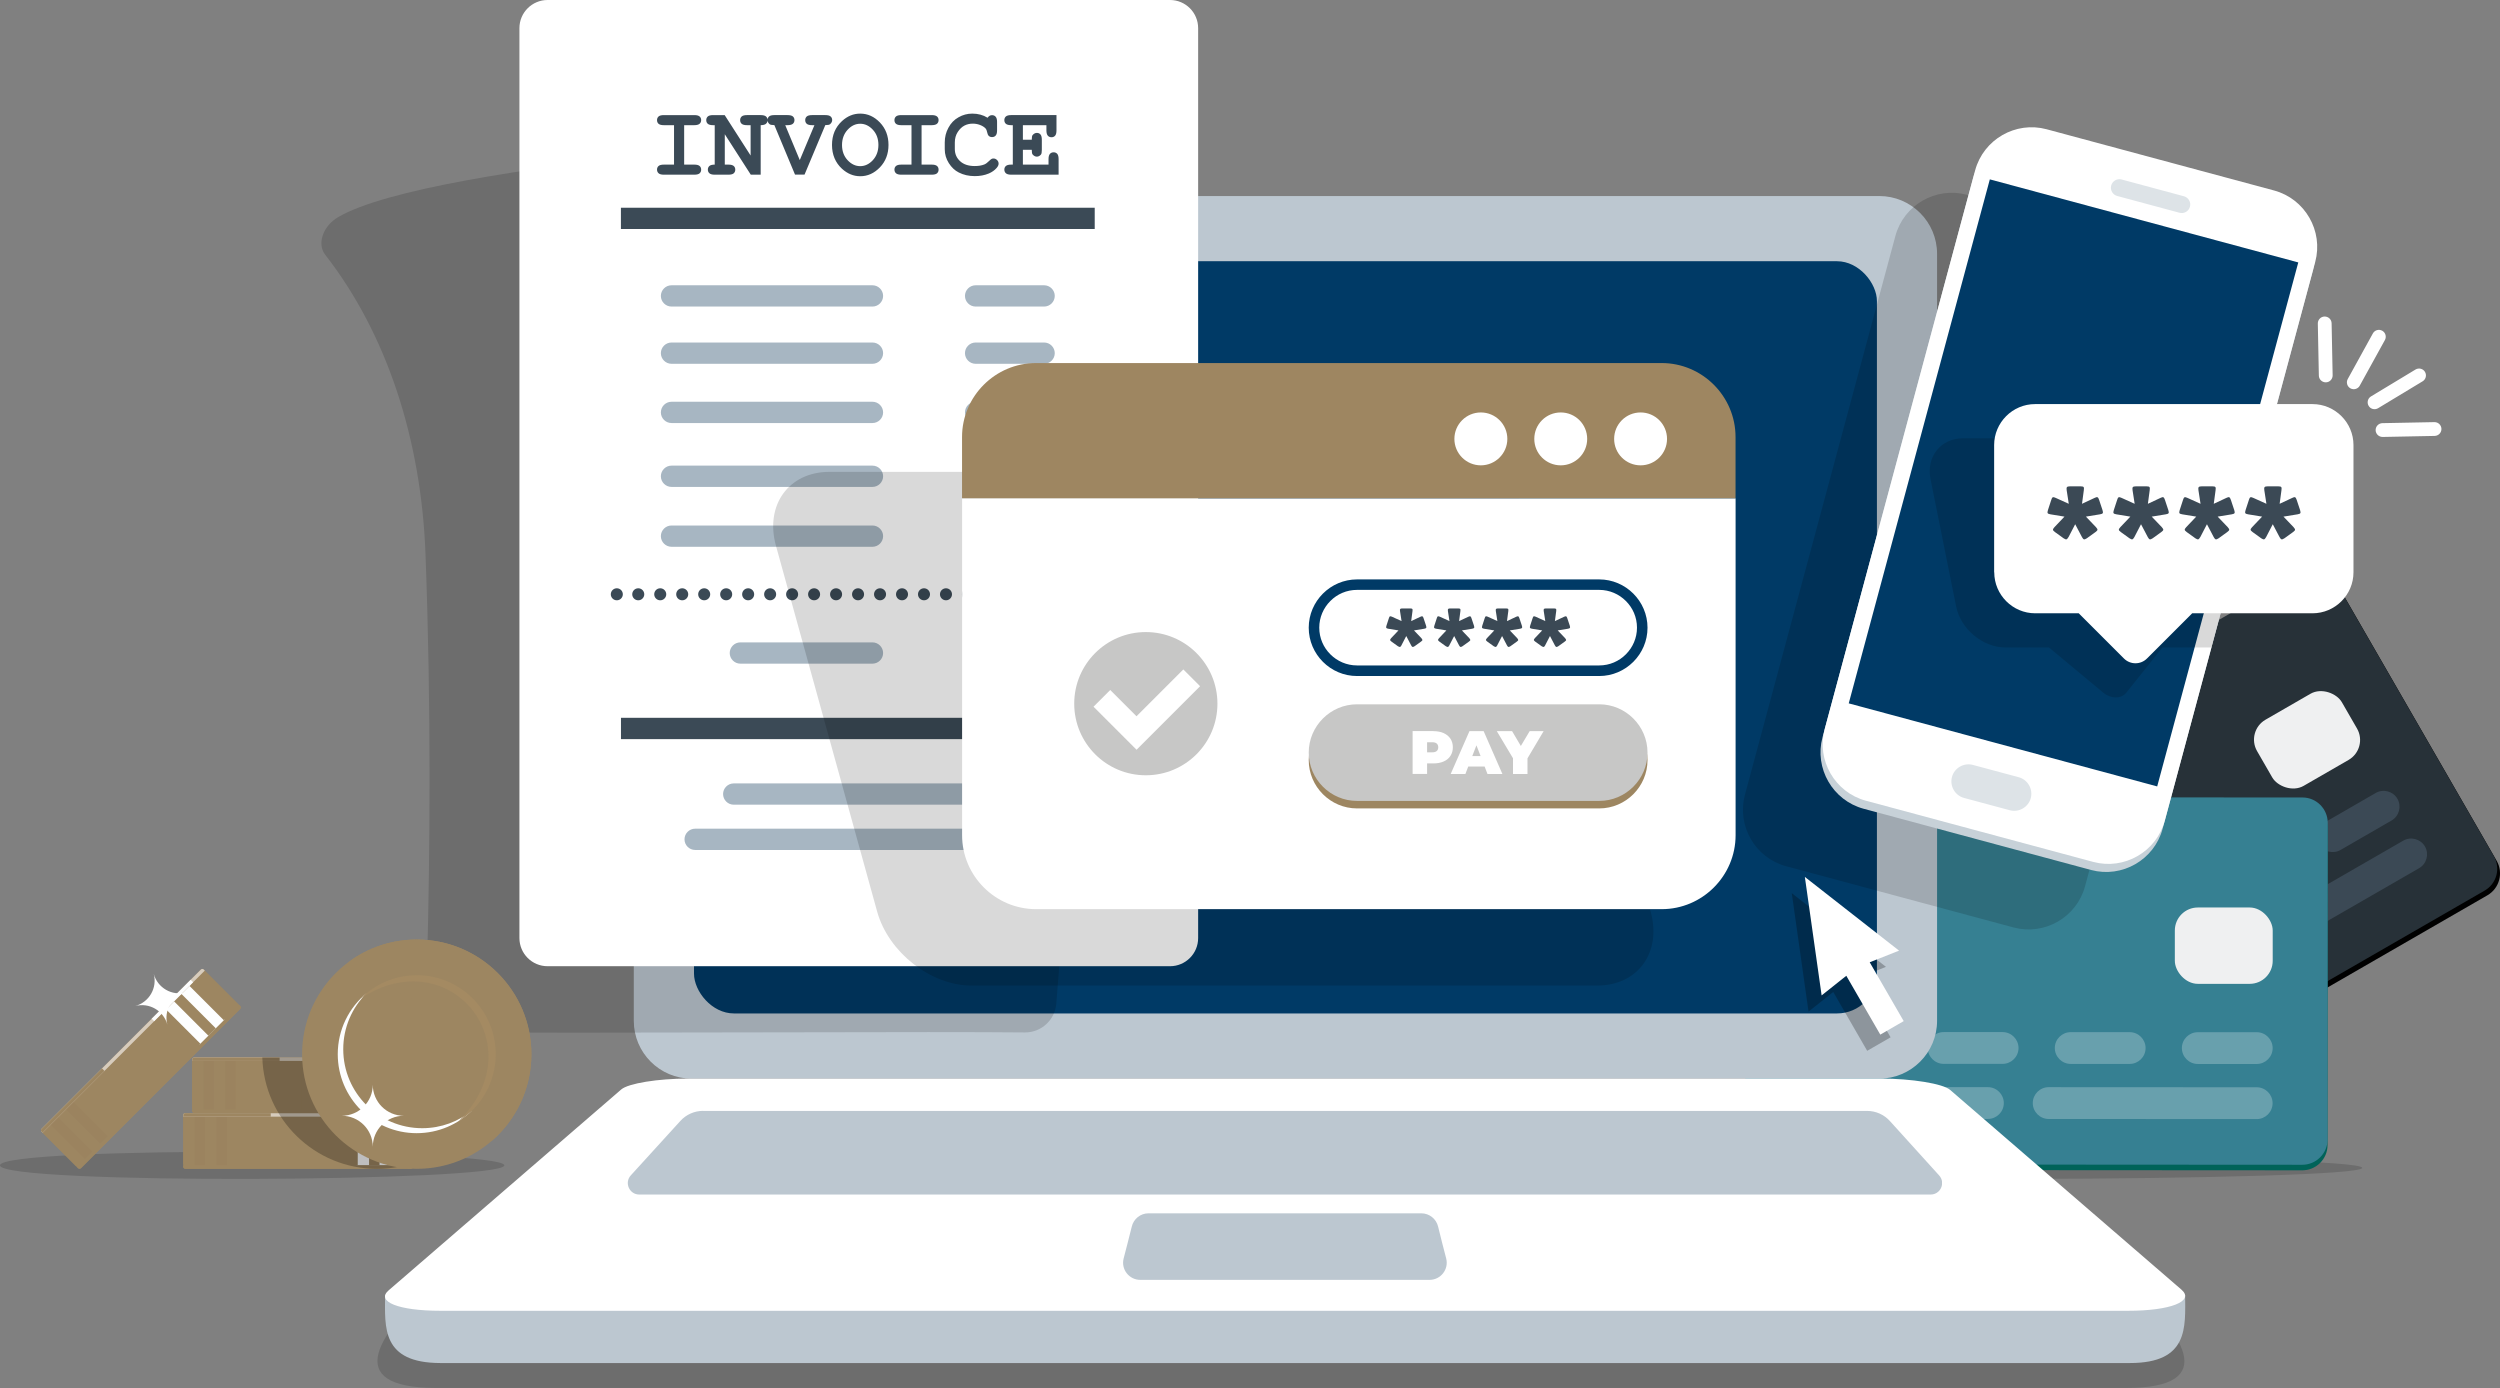 <?xml version="1.0" encoding="UTF-8"?>
<svg xmlns="http://www.w3.org/2000/svg" viewBox="0 0 436.78 242.5">
  <rect x="0" y="0" width="436.78" height="242.5" fill="#808080" stroke="none"/>
  <defs>
    <style>
      .cls-1 {
        opacity: .15;
      }

      .cls-1, .cls-2, .cls-3, .cls-4, .cls-5, .cls-6, .cls-7, .cls-8, .cls-9, .cls-10, .cls-11, .cls-12, .cls-13, .cls-14, .cls-15, .cls-16, .cls-17, .cls-18, .cls-19, .cls-20, .cls-21 {
        fill-rule: evenodd;
      }

      .cls-2, .cls-3 {
        opacity: .25;
      }

      .cls-22, .cls-20 {
        fill: #003a66;
      }

      .cls-23, .cls-3, .cls-18 {
        fill: #fff;
      }

      .cls-24 {
        fill: #eff0f1;
      }

      .cls-25, .cls-15 {
        fill: #fdfeff;
      }

      .cls-26, .cls-16 {
        fill: #9d8661;
      }

      .cls-27, .cls-14 {
        fill: #bcc7d0;
      }

      .cls-28 {
        fill: #273138;
      }

      .cls-3 {
        mix-blend-mode: overlay;
      }

      .cls-4 {
        fill: #3b4955;
      }

      .cls-5 {
        fill: #3b4a56;
      }

      .cls-6 {
        fill: #368092;
      }

      .cls-7 {
        fill: #9b835f;
      }

      .cls-8 {
        fill: #a7b6c2;
      }

      .cls-9 {
        fill: #c7c7c6;
      }

      .cls-10 {
        fill: #c7d1d8;
      }

      .cls-11 {
        fill: #dde3e7;
      }

      .cls-12 {
        fill: #a48a62;
      }

      .cls-13 {
        fill: #d7ccbd;
      }

      .cls-17 {
        fill: #9e8661;
      }

      .cls-19 {
        fill: #006359;
      }

      .cls-29 {
        isolation: isolate;
      }
    </style>
  </defs>
  <g class="cls-29">
    <g id="Layer_1" data-name="Layer 1">
      <g>
        <path class="cls-1" d="m412.7,204.04c0-2.36-117.38-2.78-117.38,0s117.38,2.36,117.38,0Z"/>
        <g>
          <path class="cls-21" d="m402.53,100.82l-80.43,46.37c-2.1,1.21-2.83,3.92-1.62,6.02l27.65,47.96c1.21,2.1,3.92,2.83,6.02,1.62l80.43-46.37c2.1-1.21,2.83-3.92,1.62-6.02l-27.65-47.96c-1.21-2.1-3.92-2.83-6.02-1.62Z"/>
          <path class="cls-28" d="m331.44,118.88h92.84c2.43,0,4.4,1.97,4.4,4.4v55.36c0,2.43-1.97,4.4-4.4,4.4h-92.84c-2.43,0-4.4-1.97-4.4-4.4v-55.36c0-2.43,1.97-4.4,4.4-4.4Z" transform="translate(-24.9 208.9) rotate(-29.96)"/>
          <rect class="cls-24" x="394.53" y="122.62" width="17.1" height="13.34" rx="4.02" ry="4.02" transform="translate(-10.7 218.61) rotate(-29.97)"/>
          <g>
            <path class="cls-4" d="m357.38,171.8l-8.92,5.15c-1.32.76-1.78,2.47-1.02,3.79h0c.76,1.32,2.47,1.78,3.79,1.02l8.92-5.15c1.32-.76,1.78-2.47,1.02-3.79h0c-.76-1.32-2.47-1.78-3.79-1.02h0Zm57.69-33.26l-8.92,5.15c-1.32.76-1.78,2.47-1.02,3.79h0c.76,1.32,2.47,1.78,3.79,1.02l8.92-5.15c1.32-.76,1.78-2.47,1.02-3.79h0c-.76-1.32-2.47-1.78-3.79-1.02h0Zm-19.23,11.09l-8.92,5.15c-1.32.76-1.78,2.47-1.02,3.79h0c.76,1.32,2.47,1.78,3.79,1.02l8.92-5.15c1.32-.76,1.78-2.47,1.02-3.79h0c-.76-1.32-2.47-1.78-3.79-1.02h0Zm-19.23,11.09l-8.92,5.15c-1.32.76-1.78,2.47-1.02,3.79h0c.76,1.32,2.47,1.78,3.79,1.02l8.92-5.15c1.32-.76,1.78-2.47,1.02-3.79h0c-.76-1.32-2.47-1.78-3.79-1.02Z"/>
            <path class="cls-4" d="m419.88,146.87l-25.44,14.66c-1.32.76-1.78,2.47-1.02,3.79h0c.76,1.32,2.47,1.78,3.79,1.02l25.44-14.66c1.32-.76,1.78-2.47,1.02-3.79h0c-.76-1.32-2.47-1.78-3.79-1.02h0Zm-34.63,19.97l-9.67,5.57c-1.32.76-1.78,2.47-1.02,3.79h0c.76,1.32,2.47,1.78,3.79,1.02l9.67-5.57c1.32-.76,1.78-2.47,1.02-3.79h0c-.76-1.32-2.47-1.78-3.79-1.02Z"/>
          </g>
        </g>
        <g>
          <path class="cls-19" d="m402.28,140.3l-92.84-.06c-2.42,0-4.41,1.98-4.41,4.4l-.03,55.36c0,2.42,1.98,4.41,4.4,4.41l92.84.06c2.42,0,4.41-1.98,4.41-4.4l.03-55.36c0-2.42-1.98-4.41-4.4-4.41Z"/>
          <path class="cls-6" d="m402.28,139.33l-92.84-.06c-2.42,0-4.41,1.98-4.41,4.4l-.03,55.36c0,2.42,1.98,4.41,4.4,4.41l92.84.06c2.42,0,4.41-1.98,4.41-4.4l.03-55.36c0-2.42-1.98-4.41-4.4-4.41Z"/>
          <rect class="cls-24" x="379.97" y="158.55" width="17.1" height="13.34" rx="4.02" ry="4.02"/>
          <path class="cls-3" d="m327.68,180.29h-10.3c-1.53,0-2.78,1.24-2.78,2.77h0c0,1.53,1.25,2.78,2.78,2.78h10.3c1.53,0,2.78-1.24,2.78-2.77h0c0-1.53-1.25-2.78-2.78-2.78h0Zm66.59,9.67l-36.34-.02c-1.53,0-2.78,1.25-2.78,2.78h0c0,1.53,1.25,2.78,2.78,2.78l36.34.02c1.53,0,2.78-1.25,2.78-2.78h0c0-1.53-1.25-2.78-2.78-2.78h0Zm-46.96-.02h-11.16c-1.53,0-2.78,1.24-2.78,2.77h0c0,1.53,1.25,2.78,2.78,2.78h11.16c1.53,0,2.78-1.24,2.78-2.77h0c0-1.53-1.25-2.78-2.78-2.78h0Zm46.97-9.6h-10.3c-1.53,0-2.78,1.24-2.78,2.77h0c0,1.53,1.25,2.78,2.78,2.78h10.3c1.53,0,2.78-1.24,2.78-2.77h0c0-1.53-1.25-2.78-2.78-2.78h0Zm-22.2-.01h-10.3c-1.53,0-2.78,1.24-2.78,2.77h0c0,1.53,1.25,2.78,2.78,2.78h10.3c1.53,0,2.78-1.24,2.78-2.77h0c0-1.53-1.25-2.78-2.78-2.78h0Zm-22.2-.01h-10.3c-1.53,0-2.78,1.24-2.78,2.77h0c0,1.53,1.25,2.78,2.78,2.78h10.3c1.53,0,2.78-1.24,2.78-2.77h0c0-1.53-1.25-2.78-2.78-2.78Z"/>
        </g>
        <path class="cls-27" d="m120.83,34.25h207.5c5.57,0,10.1,4.52,10.1,10.1v134c0,5.57-4.52,10.1-10.1,10.1H120.83c-5.57,0-10.1-4.52-10.1-10.1V44.35c0-5.57,4.52-10.1,10.1-10.1Z"/>
        <rect class="cls-22" x="121.25" y="45.64" width="206.67" height="131.42" rx="6.97" ry="6.97"/>
        <g>
          <path class="cls-1" d="m101.18,180.42c-8.17,0-14.77-.02-18.36-.09-6.87-.13-8.49-1.34-8.18-12.97.47-17.55.72-43.61-.3-70.6-.75-19.88-6.68-38.35-17.54-52.28-1.4-1.8-.47-4.93,2.29-6.55,16.34-9.56,96.28-15.08,126.31-17.11.23-.02.46-.02.68-.02,5.73,0,10.33,4.9,9.87,10.71l-11.4,143.83c-.23,2.85-2.6,5.04-5.45,5.04-.02,0-.04,0-.06,0-3.95-.04-9.84-.06-16.82-.06-9,0-19.82.03-30.6.05-10.79.03-21.55.05-30.44.05Z"/>
          <path class="cls-23" d="m95.67,0h108.74c2.72,0,4.92,2.2,4.92,4.92v158.97c0,2.72-2.2,4.92-4.92,4.92h-108.74c-2.72,0-4.92-2.21-4.92-4.92V4.92c0-2.72,2.21-4.92,4.92-4.92Z"/>
          <path class="cls-5" d="m108.49,125.41h82.78v3.72h-82.78v-3.72h0Zm11.04-103.54v6.89h1.77c.44,0,.74.08.93.24.18.16.27.37.27.64s-.09.47-.27.64c-.18.16-.49.24-.93.24h-5.31c-.44,0-.74-.08-.93-.25-.18-.16-.27-.38-.27-.64s.09-.47.27-.63c.18-.16.49-.24.93-.24h1.77v-6.89h-1.77c-.44,0-.74-.08-.93-.24-.18-.16-.27-.37-.27-.64s.09-.47.27-.64c.18-.16.49-.24.93-.24h5.31c.44,0,.74.08.93.24.18.16.27.37.27.63s-.09.48-.27.64c-.18.16-.49.25-.93.25h-1.77Zm7.1,1.56v5.33h.63c.44,0,.74.08.93.24.18.16.27.37.27.64s-.09.47-.27.64c-.18.16-.49.24-.93.24h-2.39c-.44,0-.74-.08-.93-.25-.18-.16-.27-.38-.27-.64s.09-.47.27-.63c.18-.16.49-.24.93-.24v-6.89h-.28c-.44,0-.74-.08-.93-.24-.18-.16-.27-.37-.27-.64s.09-.47.27-.64c.18-.16.49-.24.93-.24h2.02l4.53,7.06v-5.3h-.63c-.44,0-.74-.08-.93-.24-.18-.16-.27-.37-.27-.64s.09-.47.27-.64c.18-.16.49-.24.93-.24h2.39c.44,0,.74.08.93.24.18.16.27.37.27.63s-.09.48-.27.64c-.18.16-.49.25-.93.25v8.65h-1.73l-4.55-7.08h0Zm13.11,4.52l2.55-6.08h-.4c-.44,0-.76-.08-.94-.24-.18-.16-.27-.37-.27-.64s.09-.47.27-.64c.18-.16.49-.24.94-.24h2.31c.43,0,.74.08.92.24.18.16.27.37.27.63s-.12.5-.37.72c-.12.11-.39.16-.83.16l-3.63,8.65h-1.66l-3.61-8.65c-.43,0-.71-.06-.83-.16-.24-.21-.37-.45-.37-.71s.09-.47.27-.64c.18-.16.49-.24.92-.24h2.31c.44,0,.76.08.94.24.18.16.27.37.27.63s-.09.48-.27.64c-.18.16-.49.25-.94.25h-.4l2.53,6.08h0Zm15.49-2.63c0-1.57-.5-2.87-1.49-3.91-1-1.04-2.14-1.56-3.45-1.56-1.18,0-2.23.43-3.18,1.3-1.17,1.08-1.75,2.47-1.75,4.17s.59,3.1,1.75,4.17c.95.86,2,1.3,3.18,1.3,1.31,0,2.45-.52,3.45-1.56.99-1.04,1.49-2.34,1.49-3.9h0Zm-1.76,0c0,1.07-.33,1.96-.97,2.66-.65.7-1.39,1.05-2.21,1.05s-1.56-.35-2.21-1.05c-.65-.7-.97-1.59-.97-2.65s.33-1.95.97-2.65c.65-.71,1.38-1.06,2.21-1.06s1.56.35,2.21,1.05c.65.7.97,1.59.97,2.66h0Zm7.54-3.45v6.89h1.77c.44,0,.74.08.93.24.18.16.27.37.27.64s-.09.47-.27.64c-.18.16-.49.24-.93.24h-5.31c-.44,0-.74-.08-.93-.25-.18-.16-.27-.38-.27-.64s.09-.47.27-.63c.18-.16.49-.24.93-.24h1.78v-6.89h-1.78c-.44,0-.74-.08-.93-.24-.18-.16-.27-.37-.27-.64s.09-.47.27-.64c.18-.16.49-.24.93-.24h5.31c.44,0,.74.08.93.24.18.16.27.37.27.63s-.09.48-.27.64c-.18.16-.49.25-.93.25h-1.77Zm11.53-1.3c.11-.15.23-.27.36-.34.13-.08.27-.11.42-.11.26,0,.47.09.63.27.16.18.25.48.25.9v1.49c0,.42-.08.72-.24.9-.16.18-.37.27-.63.27-.23,0-.42-.06-.57-.2-.14-.13-.25-.38-.32-.74-.04-.24-.12-.42-.24-.56-.23-.25-.56-.46-.98-.62-.42-.16-.84-.23-1.27-.23-.52,0-1.01.11-1.45.34-.44.23-.83.6-1.17,1.12-.34.52-.51,1.13-.51,1.84v1.14c0,.85.31,1.56.92,2.12.61.57,1.47.85,2.56.85.65,0,1.2-.09,1.66-.27.26-.1.54-.31.84-.61.18-.18.33-.3.43-.36.1-.06.22-.08.35-.08.23,0,.44.09.62.27.18.18.27.39.27.63s-.12.5-.36.77c-.35.4-.8.71-1.35.95-.74.31-1.55.46-2.45.46-1.04,0-1.98-.21-2.81-.64-.68-.34-1.25-.88-1.73-1.63-.47-.74-.71-1.55-.71-2.43v-1.19c0-.92.21-1.77.64-2.56.42-.79,1.01-1.41,1.77-1.83.75-.43,1.55-.64,2.4-.64.51,0,.98.06,1.42.18.45.12.86.3,1.24.54h0Zm6.17,5.61v2.58h4.48v-.95c0-.44.08-.74.25-.93.16-.18.38-.27.64-.27s.47.09.63.27c.16.18.24.49.24.93v2.71h-8.28c-.44,0-.74-.08-.93-.25-.18-.16-.27-.38-.27-.64s.09-.47.27-.63c.18-.16.49-.24.93-.24h.28v-6.89h-.28c-.44,0-.74-.08-.93-.24-.18-.16-.27-.37-.27-.64s.09-.47.27-.64c.18-.16.49-.24.93-.24h7.91v2.67c0,.44-.08.74-.24.93-.16.18-.37.27-.63.27s-.48-.09-.64-.27c-.16-.18-.25-.49-.25-.93v-.91h-4.11v2.55h1.55c0-.44.05-.71.16-.83.22-.25.46-.37.73-.37s.47.09.63.27c.16.18.24.49.24.93v1.76c0,.44-.05.71-.16.83-.21.24-.45.36-.71.36s-.51-.12-.73-.37c-.11-.11-.16-.39-.16-.83h-1.55Zm-70.23,10.11h82.78v3.72h-82.78v-3.72h0Zm3.03,68.59c.58,0,1.05-.47,1.05-1.05s-.47-1.05-1.05-1.05-1.05.47-1.05,1.05.47,1.05,1.05,1.05h0Zm3.84,0c.58,0,1.05-.47,1.05-1.05s-.47-1.05-1.05-1.05-1.05.47-1.05,1.05.47,1.05,1.05,1.05h0Zm3.84,0c.58,0,1.05-.47,1.05-1.05s-.47-1.05-1.05-1.05-1.05.47-1.05,1.05.47,1.05,1.05,1.05h0Zm3.84,0c.58,0,1.05-.47,1.05-1.05s-.47-1.05-1.05-1.05-1.05.47-1.05,1.05.47,1.05,1.05,1.05h0Zm3.84,0c.58,0,1.05-.47,1.05-1.05s-.47-1.05-1.05-1.05-1.05.47-1.05,1.05.47,1.05,1.05,1.05h0Zm3.84,0c.58,0,1.05-.47,1.05-1.05s-.47-1.05-1.05-1.05-1.05.47-1.05,1.05.47,1.05,1.05,1.05h0Zm3.84,0c.58,0,1.05-.47,1.05-1.05s-.47-1.05-1.05-1.05-1.05.47-1.05,1.05.47,1.05,1.05,1.05h0Zm3.84,0c.58,0,1.05-.47,1.05-1.05s-.47-1.05-1.05-1.05-1.05.47-1.05,1.05.47,1.05,1.05,1.05h0Zm3.84,0c.58,0,1.05-.47,1.05-1.05s-.47-1.05-1.05-1.05-1.05.47-1.05,1.05.47,1.05,1.05,1.05h0Zm3.84,0c.58,0,1.05-.47,1.05-1.05s-.47-1.05-1.05-1.05-1.05.47-1.05,1.05.47,1.05,1.05,1.05h0Zm3.84,0c.58,0,1.05-.47,1.05-1.05s-.47-1.05-1.05-1.05-1.05.47-1.05,1.05.47,1.05,1.05,1.05h0Zm3.84,0c.58,0,1.05-.47,1.05-1.05s-.47-1.05-1.05-1.05-1.05.47-1.05,1.05.47,1.05,1.05,1.05h0Zm3.84,0c.58,0,1.05-.47,1.05-1.05s-.47-1.05-1.05-1.05-1.05.47-1.05,1.05.47,1.05,1.05,1.05h0Zm3.84,0c.58,0,1.05-.47,1.05-1.05s-.47-1.05-1.05-1.05-1.05.47-1.05,1.05.47,1.05,1.05,1.05h0Zm3.84,0c.58,0,1.05-.47,1.05-1.05s-.47-1.05-1.05-1.05-1.05.47-1.05,1.05.47,1.05,1.05,1.05h0Zm3.84,0c.58,0,1.05-.47,1.05-1.05s-.47-1.05-1.05-1.05-1.05.47-1.05,1.05.47,1.05,1.05,1.05h0Zm3.84,0c.58,0,1.05-.47,1.05-1.05s-.47-1.05-1.05-1.05-1.05.47-1.05,1.05.47,1.05,1.05,1.05h0Zm3.84,0c.58,0,1.05-.47,1.05-1.05s-.47-1.05-1.05-1.05-1.05.47-1.05,1.05.47,1.05,1.05,1.05h0Zm3.84,0c.58,0,1.05-.47,1.05-1.05s-.47-1.05-1.05-1.05-1.05.47-1.05,1.05.47,1.05,1.05,1.05h0Zm3.84,0c.58,0,1.05-.47,1.05-1.05s-.47-1.05-1.05-1.05-1.05.47-1.05,1.05.47,1.05,1.05,1.05h0Zm3.84,0c.58,0,1.05-.47,1.05-1.05s-.47-1.05-1.05-1.05-1.05.47-1.05,1.05.47,1.05,1.05,1.05h0Zm3.84,0c.58,0,1.05-.47,1.05-1.05s-.47-1.05-1.05-1.05-1.05.47-1.05,1.05.47,1.05,1.05,1.05h0Zm-84.39,0c.58,0,1.05-.47,1.05-1.05s-.47-1.05-1.05-1.05-1.05.47-1.05,1.05.47,1.05,1.05,1.05Z"/>
          <path class="cls-8" d="m121.45,144.78h56.85c1.02,0,1.86.84,1.86,1.86s-.84,1.86-1.86,1.86h-56.85c-1.02,0-1.86-.84-1.86-1.86s.84-1.86,1.86-1.86h0Zm7.9-32.55h23.08c1.02,0,1.86.84,1.86,1.86s-.84,1.86-1.86,1.86h-23.08c-1.02,0-1.86-.84-1.86-1.86s.84-1.86,1.86-1.86h0Zm41.1,0h11.97c1.02,0,1.86.84,1.86,1.86s-.84,1.86-1.86,1.86h-11.97c-1.02,0-1.86-.84-1.86-1.86s.84-1.86,1.86-1.86h0Zm0-62.39h11.97c1.02,0,1.86.84,1.86,1.86s-.84,1.86-1.86,1.86h-11.97c-1.02,0-1.86-.84-1.86-1.86s.84-1.86,1.86-1.86h0Zm-53.13,10h35.11c1.02,0,1.86.84,1.86,1.86s-.84,1.86-1.86,1.86h-35.11c-1.02,0-1.86-.84-1.86-1.86s.84-1.86,1.86-1.86h0Zm53.13,0h11.97c1.02,0,1.86.84,1.86,1.86s-.84,1.86-1.86,1.86h-11.97c-1.02,0-1.86-.84-1.86-1.86s.84-1.86,1.86-1.86h0Zm-53.13,10.35h35.11c1.02,0,1.86.84,1.86,1.86s-.84,1.86-1.86,1.86h-35.11c-1.02,0-1.86-.84-1.86-1.86s.84-1.86,1.86-1.86h0Zm53.13,0h11.97c1.02,0,1.86.84,1.86,1.86s-.84,1.86-1.86,1.86h-11.97c-1.02,0-1.86-.84-1.86-1.86s.84-1.86,1.86-1.86h0Zm-53.13,11.16h35.11c1.02,0,1.86.84,1.86,1.86s-.84,1.86-1.86,1.86h-35.11c-1.02,0-1.86-.84-1.86-1.86s.84-1.86,1.86-1.86h0Zm53.13,0h11.97c1.02,0,1.86.84,1.86,1.86s-.84,1.86-1.86,1.86h-11.97c-1.02,0-1.86-.84-1.86-1.86s.84-1.86,1.86-1.86h0Zm-53.13,10.46h35.11c1.02,0,1.86.84,1.86,1.86s-.84,1.86-1.86,1.86h-35.11c-1.02,0-1.86-.84-1.86-1.86s.84-1.86,1.86-1.86h0Zm53.13,0h11.97c1.02,0,1.86.84,1.86,1.86s-.84,1.86-1.86,1.86h-11.97c-1.02,0-1.86-.84-1.86-1.86s.84-1.86,1.86-1.86h0Zm-53.13-41.97h35.11c1.02,0,1.86.84,1.86,1.86s-.84,1.86-1.86,1.86h-35.11c-1.02,0-1.86-.84-1.86-1.86s.84-1.86,1.86-1.86h0Zm10.87,87.03h43.36c1.02,0,1.86.84,1.86,1.86s-.84,1.86-1.86,1.86h-43.36c-1.02,0-1.86-.84-1.86-1.86s.84-1.86,1.86-1.86Z"/>
        </g>
        <g>
          <path class="cls-1" d="m88.11,203.6c0-2.9-88.11-3.41-88.11,0s88.11,2.9,88.11,0Z"/>
          <g>
            <path class="cls-26" d="m32.36,194.48h39.39c.19,0,.34.15.34.34v9.02c0,.19-.15.34-.34.34h-39.39c-.19,0-.34-.15-.34-.34v-9.02c0-.19.15-.34.34-.34Z"/>
            <path class="cls-16" d="m32.02,195.09h17.76v8.51h-17.41c-.19,0-.35-.13-.35-.3v-8.22Z"/>
            <rect class="cls-25" x="62.28" y="195.09" width="6.33" height="8.51"/>
            <path class="cls-16" d="m70.12,195.09v8.51h-1.83v-8.51h1.83Zm-3.81,0v8.51h-1.83v-8.51h1.83Zm-3.81,0v8.51h-1.83v-8.51h1.83Zm-3.81,0v8.51h-1.83v-8.51h1.83Zm-3.81,0v8.51h-1.83v-8.51h1.83Z"/>
            <path class="cls-7" d="m39.63,195.09v8.51h-1.83v-8.51h1.83Zm-3.81,0v8.51h-1.83v-8.51h1.83Z"/>
            <path class="cls-16" d="m51.07,195.09v8.51h-1.83v-8.51h1.83Zm-3.81,0v8.51h-1.83v-8.51h1.83Zm-3.81,0v8.51h-1.83v-8.51h1.83Z"/>
            <path class="cls-16" d="m72.09,203.6v.27c0,.19-.15.34-.34.34h-39.39c-.19,0-.34-.15-.34-.34v-.27h40.07Z"/>
            <path class="cls-13" d="m72.09,195.09v-.27c0-.19-.15-.34-.34-.34h-39.39c-.19,0-.34.15-.34.34v.27h40.07Z"/>
            <rect class="cls-25" x="59.58" y="194.48" width="9.63" height=".61"/>
            <path class="cls-16" d="m47.3,194.48h-14.98c-.16,0-.29.15-.29.34v.27h15.27v-.61Z"/>
          </g>
          <g>
            <rect class="cls-26" x="33.58" y="184.75" width="40.07" height="9.7" rx=".34" ry=".34"/>
            <path class="cls-16" d="m33.58,185.36h17.76v8.51h-17.41c-.19,0-.35-.13-.35-.3v-8.22Z"/>
            <rect class="cls-25" x="63.83" y="185.36" width="6.33" height="8.51"/>
            <path class="cls-16" d="m71.68,185.36v8.51h-1.83v-8.51h1.83Zm-3.81,0v8.51h-1.83v-8.51h1.83Zm-3.81,0v8.51h-1.83v-8.51h1.83Zm-3.81,0v8.51h-1.83v-8.51h1.83Zm-3.81,0v8.51h-1.83v-8.51h1.83Z"/>
            <path class="cls-7" d="m41.19,185.36v8.51h-1.83v-8.51h1.83Zm-3.81,0v8.51h-1.83v-8.51h1.83Z"/>
            <path class="cls-16" d="m52.62,185.36v8.51h-1.83v-8.51h1.83Zm-3.81,0v8.51h-1.83v-8.51h1.83Zm-3.81,0v8.51h-1.83v-8.51h1.83Z"/>
            <path class="cls-16" d="m73.65,193.87v.27c0,.19-.15.34-.34.34h-39.39c-.19,0-.34-.15-.34-.34v-.27h40.07Z"/>
            <path class="cls-13" d="m73.65,185.36v-.27c0-.19-.15-.34-.34-.34h-39.39c-.19,0-.34.15-.34.34v.27h40.07Z"/>
            <rect class="cls-25" x="61.14" y="184.75" width="9.63" height=".61"/>
            <path class="cls-16" d="m48.85,184.75h-14.98c-.16,0-.29.15-.29.34v.27h15.27v-.61Z"/>
          </g>
          <g>
            <rect class="cls-26" x="4.58" y="181.88" width="40.07" height="9.7" rx=".34" ry=".34" transform="translate(-124.83 72.1) rotate(-45)"/>
            <path class="cls-16" d="m7.45,197.9l12.56-12.56,6.02,6.02-12.31,12.31c-.14.14-.34.15-.46.04l-5.81-5.81Z"/>
            <rect class="cls-25" x="30.92" y="173.03" width="6.33" height="8.51" transform="translate(-115.37 76.03) rotate(-45)"/>
            <path class="cls-16" d="m34.39,170.96l6.02,6.02-1.29,1.29-6.02-6.02,1.29-1.29h0Zm-2.7,2.69l6.02,6.02-1.29,1.29-6.02-6.02,1.29-1.29h0Zm-2.69,2.69l6.02,6.02-1.29,1.29-6.02-6.02,1.29-1.29h0Zm-2.69,2.69l6.02,6.02-1.29,1.29-6.02-6.02,1.29-1.29h0Zm-2.69,2.69l6.02,6.02-1.29,1.29-6.02-6.02,1.29-1.29Z"/>
            <path class="cls-7" d="m12.83,192.52l6.02,6.02-1.29,1.29-6.02-6.02,1.29-1.29h0Zm-2.69,2.69l6.02,6.02-1.29,1.29-6.02-6.02,1.29-1.29Z"/>
            <path class="cls-16" d="m20.91,184.44l6.02,6.02-1.29,1.29-6.02-6.02,1.29-1.29h0Zm-2.69,2.69l6.02,6.02-1.29,1.29-6.02-6.02,1.29-1.29h0Zm-2.69,2.69l6.02,6.02-1.29,1.29-6.02-6.02,1.29-1.29Z"/>
            <path class="cls-16" d="m41.8,175.59l.19.19c.13.13.13.35,0,.48l-27.85,27.85c-.13.13-.35.13-.48,0l-.19-.19,28.33-28.33Z"/>
            <path class="cls-13" d="m35.78,169.57l-.19-.19c-.13-.13-.35-.13-.48,0l-27.85,27.85c-.13.13-.13.35,0,.48l.19.19,28.33-28.33Z"/>
            <rect class="cls-25" x="25.31" y="174.49" width="9.63" height=".61" transform="translate(-114.78 72.5) rotate(-45)"/>
            <path class="cls-16" d="m17.82,186.67l-10.59,10.59c-.11.11-.1.31.03.45l.19.19,10.8-10.8-.43-.43Z"/>
          </g>
          <path class="cls-2" d="m85.89,184.74c-.3,10.8-9.15,19.47-20.03,19.47s-19.73-8.67-20.03-19.47h40.05Z"/>
          <path class="cls-18" d="m26.86,170.14c.66,2.45-.8,4.97-3.25,5.63,2.45-.66,4.97.8,5.63,3.25-.66-2.45.8-4.97,3.25-5.63-2.45.66-4.97-.8-5.63-3.25Z"/>
          <g>
            <circle class="cls-26" cx="72.81" cy="184.18" r="20.03"/>
            <path class="cls-16" d="m72.81,164.15c11.06,0,20.03,8.97,20.03,20.03,0,6.08-2.71,11.52-6.98,15.2-11.03-7.81-19.71-18.7-24.81-31.42,3.3-2.4,7.36-3.81,11.75-3.81Z"/>
            <path class="cls-16" d="m72.81,170.38c7.62,0,13.8,6.18,13.8,13.8s-6.18,13.8-13.8,13.8-13.8-6.18-13.8-13.8,6.18-13.8,13.8-13.8Z"/>
            <path class="cls-15" d="m72.81,197.98c-7.62,0-13.8-6.18-13.8-13.8,0-4.31,1.97-8.15,5.06-10.68-2.53,2.5-4.1,5.97-4.1,9.81,0,7.62,6.18,13.8,13.8,13.8,3.31,0,6.35-1.17,8.73-3.12-2.49,2.46-5.92,3.99-9.7,3.99Z"/>
            <path class="cls-12" d="m72.81,170.38c7.62,0,13.8,6.18,13.8,13.8,0,4.92-2.57,9.23-6.45,11.68,13.39-13.22-1.61-31.67-17.12-21.42,2.5-2.5,5.95-4.05,9.77-4.05Z"/>
            <path class="cls-16" d="m72.81,173.19c6.07,0,10.99,4.92,10.99,10.99s-4.92,10.99-10.99,10.99-10.99-4.92-10.99-10.99,4.92-10.99,10.99-10.99Z"/>
            <path class="cls-16" d="m72.81,173.19c6.07,0,10.99,4.92,10.99,10.99,0,4.02-2.16,7.54-5.39,9.45-5.45-4.85-9.99-10.7-13.33-17.26,1.98-1.96,4.71-3.18,7.73-3.18Z"/>
            <path class="cls-16" d="m83.02,188.24c-.43,1.08-1.03,2.08-1.76,2.96-5.35-4.78-9.81-10.53-13.11-16.97.97-.45,2.01-.77,3.1-.93,3.09,5.61,7.08,10.65,11.77,14.94Z"/>
            <path class="cls-18" d="m70.55,194.94c-2.99,0-5.42-2.42-5.42-5.42,0,2.99-2.42,5.42-5.42,5.42,2.99,0,5.42,2.42,5.42,5.42,0-2.99,2.42-5.42,5.42-5.42Z"/>
          </g>
        </g>
        <g>
          <path class="cls-1" d="m327.94,198.39H119.62c-4.14,0-10.01.21-12.78,2.55-4.86,3.57-64.15,41.44-30.73,41.55h295.35c33.49,0-25.97-38.05-30.73-41.55-2.78-2.36-8.71-2.55-12.78-2.55Z"/>
          <path class="cls-14" d="m328.61,194.07H120.43c-4.13,0-10,.21-12.77,2.55l-40.38,29.65c-.03,5.68-.65,11.84,9.67,11.87h295.15c10.31,0,9.7-6.22,9.67-11.87l-40.38-29.65c-2.78-2.36-8.71-2.55-12.77-2.55Z"/>
          <path class="cls-18" d="m328.62,188.44H120.21c-5.26,0-10.44.84-11.67,1.9-13.55,11.7-27.09,23.4-40.64,35.1-2.27,1.96,1.74,3.57,9.04,3.57h294.86c7.43,0,11.66-1.68,9.33-3.69-13.48-11.64-26.95-23.28-40.43-34.91-1.25-1.08-6.74-1.97-12.09-1.97Z"/>
          <path class="cls-14" d="m122.85,194.09h203.35c1.52,0,2.97.64,3.99,1.77l8.6,9.5c.28.31.44.66.5,1.01v.64c-.15.91-.91,1.69-1.98,1.69H111.69c-1.74,0-2.65-2.07-1.48-3.35l8.66-9.51c1.02-1.12,2.46-1.76,3.98-1.76Z"/>
          <path class="cls-14" d="m248.32,211.98c1.4,0,2.62.97,2.94,2.34.47,2.02.94,3.68,1.41,5.56.48,1.9-.97,3.73-2.92,3.73h-50.52c-1.96,0-3.4-1.84-2.92-3.73.47-1.88.94-3.54,1.42-5.56.32-1.37,1.53-2.34,2.93-2.34h47.67Z"/>
        </g>
        <g>
          <path class="cls-1" d="m254.22,82.44h-109.32c-7.09,0-11.3,5.81-9.33,12.92l17.68,63.91c1.97,7.11,9.38,12.92,16.48,12.92h109.32c7.11,0,11.31-5.81,9.34-12.92l-17.68-63.91c-1.97-7.11-9.38-12.92-16.49-12.92Z"/>
          <path class="cls-18" d="m303.23,87.06v58.86c0,7.11-5.81,12.92-12.9,12.92h-109.32c-7.11,0-12.92-5.81-12.92-12.92v-58.86h135.14Z"/>
          <path class="cls-17" d="m181,63.43h109.32c7.09,0,12.9,5.81,12.9,12.92v10.7h-135.14v-10.7c0-7.11,5.81-12.92,12.92-12.92Z"/>
          <path class="cls-18" d="m272.68,72.06c-2.55,0-4.62,2.06-4.62,4.62s2.07,4.62,4.62,4.62,4.62-2.07,4.62-4.62-2.06-4.62-4.62-4.62Z"/>
          <path class="cls-18" d="m258.72,72.06c-2.54,0-4.62,2.06-4.62,4.62s2.08,4.62,4.62,4.62,4.63-2.07,4.63-4.62-2.08-4.62-4.63-4.62Z"/>
          <path class="cls-18" d="m286.63,72.06c-2.55,0-4.62,2.06-4.62,4.62s2.07,4.62,4.62,4.62,4.62-2.07,4.62-4.62-2.07-4.62-4.62-4.62Z"/>
          <path class="cls-18" d="m237.09,102.15h42.31c4.14,0,7.52,3.38,7.52,7.52h0c0,4.14-3.38,7.52-7.52,7.52h-42.31c-4.14,0-7.52-3.38-7.52-7.52h0c0-4.14,3.38-7.52,7.52-7.52Z"/>
          <path class="cls-20" d="m237.09,101.23h42.31c2.32,0,4.43.95,5.96,2.48,1.53,1.53,2.48,3.64,2.48,5.96h0c0,2.32-.95,4.43-2.48,5.96-1.53,1.53-3.64,2.48-5.96,2.48h-42.31c-2.32,0-4.43-.95-5.96-2.48-1.53-1.53-2.48-3.64-2.48-5.96h0c0-2.32.95-4.43,2.48-5.96,1.53-1.53,3.64-2.48,5.96-2.48h0Zm42.31,1.83h-42.31c-1.82,0-3.47.74-4.66,1.94-1.2,1.2-1.94,2.85-1.94,4.66h0c0,1.82.74,3.47,1.94,4.66,1.2,1.2,2.85,1.94,4.66,1.94h42.31c1.82,0,3.47-.74,4.66-1.94,1.2-1.2,1.94-2.85,1.94-4.66h0c0-1.82-.74-3.47-1.94-4.66-1.2-1.2-2.85-1.94-4.66-1.94Z"/>
          <path class="cls-4" d="m244.85,112.76c-.09.16-.18.25-.25.27-.07.02-.2-.03-.37-.13l-1.1-.79c-.16-.12-.25-.21-.26-.29,0-.08.05-.19.19-.34l1.27-1.34-1.77-.29c-.19-.03-.31-.08-.36-.15-.04-.07-.03-.2.03-.39l.42-1.29c.05-.19.12-.31.2-.34.08-.03.2,0,.37.08l1.65.75-.27-1.74c-.03-.19-.02-.32.04-.38.06-.06.18-.09.38-.09h1.36c.19,0,.32.03.37.09.05.06.06.19.03.38l-.23,1.74,1.6-.75c.17-.09.29-.11.37-.08.07.03.14.14.2.34l.43,1.29c.06.19.07.32.03.39-.04.07-.16.11-.36.15l-1.78.29,1.28,1.34c.13.15.19.26.19.34,0,.08-.09.17-.26.29l-1.1.79c-.17.11-.29.15-.36.13-.07-.02-.15-.11-.24-.27l-.86-1.64-.85,1.64h0Zm8.37,0c-.09.16-.18.25-.25.27-.07.02-.2-.03-.37-.13l-1.1-.79c-.16-.12-.25-.21-.26-.29,0-.08.05-.19.19-.34l1.27-1.34-1.77-.29c-.19-.03-.31-.08-.36-.15-.04-.07-.03-.2.03-.39l.42-1.29c.05-.19.12-.31.2-.34s.2,0,.37.08l1.65.75-.27-1.74c-.03-.19-.02-.32.04-.38.06-.06.18-.09.38-.09h1.36c.19,0,.32.03.37.09.05.06.06.19.03.38l-.23,1.74,1.6-.75c.17-.09.29-.11.37-.08.07.03.14.14.2.34l.43,1.29c.06.19.07.32.03.39-.04.07-.16.11-.36.15l-1.78.29,1.28,1.34c.13.15.19.26.19.34,0,.08-.09.17-.26.29l-1.1.79c-.17.11-.29.15-.36.13-.07-.02-.15-.11-.24-.27l-.86-1.64-.85,1.64h0Zm8.37,0c-.09.16-.18.25-.25.27-.07.02-.2-.03-.37-.13l-1.1-.79c-.16-.12-.25-.21-.26-.29,0-.08.05-.19.19-.34l1.27-1.34-1.77-.29c-.19-.03-.31-.08-.36-.15-.04-.07-.03-.2.03-.39l.42-1.29c.05-.19.12-.31.2-.34.08-.03.2,0,.37.08l1.65.75-.27-1.74c-.03-.19-.02-.32.04-.38.06-.06.18-.09.38-.09h1.36c.19,0,.32.03.37.09.05.06.06.19.03.38l-.23,1.74,1.6-.75c.17-.09.29-.11.37-.08.07.03.14.14.2.34l.43,1.29c.06.19.07.32.03.39-.04.07-.16.11-.36.15l-1.78.29,1.28,1.34c.13.15.19.26.19.34,0,.08-.09.17-.26.29l-1.1.79c-.17.11-.29.15-.36.13-.07-.02-.15-.11-.24-.27l-.86-1.64-.85,1.64h0Zm8.37,0c-.09.16-.18.25-.25.27-.07.02-.2-.03-.37-.13l-1.1-.79c-.16-.12-.25-.21-.26-.29,0-.08.05-.19.19-.34l1.27-1.34-1.77-.29c-.19-.03-.31-.08-.36-.15-.04-.07-.03-.2.03-.39l.42-1.29c.05-.19.12-.31.2-.34s.2,0,.37.08l1.65.75-.27-1.74c-.03-.19-.02-.32.04-.38.06-.06.18-.09.38-.09h1.36c.19,0,.32.03.37.09.05.06.06.19.03.38l-.23,1.74,1.6-.75c.17-.09.29-.11.37-.08.07.03.14.14.2.34l.43,1.29c.06.19.07.32.03.39-.04.07-.16.11-.36.15l-1.78.29,1.28,1.34c.13.15.19.26.19.34,0,.08-.09.17-.26.29l-1.1.79c-.17.11-.29.15-.36.13-.07-.02-.15-.11-.24-.27l-.86-1.64-.85,1.64Z"/>
          <path class="cls-16" d="m237.09,124.36h42.31c2.32,0,4.43.95,5.96,2.48,1.53,1.53,2.48,3.64,2.48,5.96h0c0,2.32-.95,4.43-2.48,5.96-1.53,1.53-3.64,2.48-5.96,2.48h-42.31c-2.32,0-4.43-.95-5.96-2.48-1.53-1.53-2.48-3.64-2.48-5.96h0c0-2.32.95-4.43,2.48-5.96,1.53-1.53,3.64-2.48,5.96-2.48Z"/>
          <path class="cls-9" d="m209.67,119.89l-11.1,11.1-7.52-7.52,2.92-2.92,4.59,4.59,8.18-8.18,2.92,2.92h0Zm-9.48,15.56c6.91,0,12.51-5.6,12.51-12.51s-5.6-12.51-12.51-12.51-12.51,5.6-12.51,12.51,5.6,12.51,12.51,12.51Z"/>
          <path class="cls-9" d="m237.09,123.05h42.31c2.32,0,4.43.95,5.96,2.48,1.53,1.53,2.48,3.64,2.48,5.96h0c0,2.32-.95,4.43-2.48,5.96-1.53,1.53-3.64,2.48-5.96,2.48h-42.31c-2.32,0-4.43-.95-5.96-2.48-1.53-1.53-2.48-3.64-2.48-5.96h0c0-2.32.95-4.43,2.48-5.96,1.53-1.53,3.64-2.48,5.96-2.48Z"/>
          <path class="cls-18" d="m250.41,127.74c.69,0,1.3.11,1.81.34.51.23.91.56,1.19.98.28.43.42.93.42,1.5s-.14,1.07-.42,1.5c-.28.43-.67.76-1.19.98-.51.23-1.12.34-1.81.34h-1.08v1.84h-2.53v-7.49h3.61Zm-.16,3.7c.34,0,.6-.08.77-.23.17-.15.26-.37.26-.65s-.09-.49-.26-.65c-.17-.15-.43-.23-.77-.23h-.92v1.76h.92Zm9.13,2.48l.5,1.31h2.61l-3.28-7.49h-2.48l-3.28,7.49h2.57l.5-1.31h2.85Zm-.7-1.82h-1.46l.73-1.88.73,1.88h0Zm8.19.41v2.72h-2.53v-2.75l-2.83-4.74h2.67l1.53,2.59,1.54-2.59h2.44l-2.83,4.77Z"/>
        </g>
        <g>
          <path class="cls-1" d="m343.63,34.03l39.75,10.7c5.41,1.46,8.64,7.07,7.19,12.48l-26.29,97.64c-1.46,5.41-7.07,8.64-12.48,7.19l-39.75-10.7c-5.41-1.46-8.64-7.07-7.19-12.48l26.29-97.64c1.46-5.41,7.07-8.64,12.48-7.19Z"/>
          <path class="cls-10" d="m357.18,23.99l39.75,10.7c5.41,1.46,8.64,7.07,7.19,12.48l-26.29,97.64c-1.46,5.41-7.07,8.64-12.48,7.19l-39.75-10.7c-5.41-1.46-8.64-7.07-7.19-12.48l26.29-97.64c1.46-5.41,7.07-8.64,12.48-7.19Z"/>
          <path class="cls-18" d="m357.56,22.58l39.75,10.7c5.41,1.46,8.64,7.07,7.19,12.48l-26.29,97.64c-1.46,5.41-7.07,8.64-12.48,7.19l-39.75-10.7c-5.41-1.46-8.64-7.07-7.19-12.48l26.29-97.64c1.46-5.41,7.07-8.64,12.48-7.19Z"/>
          <rect class="cls-22" x="314.84" y="56.46" width="94.81" height="55.81" transform="translate(186.62 412.22) rotate(-74.93)"/>
          <path class="cls-11" d="m344.69,133.64l8,2.15c1.59.43,2.53,2.07,2.11,3.66-.43,1.58-2.07,2.53-3.66,2.11l-8-2.15c-1.58-.43-2.53-2.07-2.11-3.66.43-1.59,2.07-2.53,3.66-2.11Z"/>
          <path class="cls-11" d="m370.68,31.36l10.88,2.93c.79.21,1.27,1.04,1.05,1.83-.21.79-1.04,1.27-1.83,1.05l-10.88-2.93c-.79-.21-1.27-1.04-1.05-1.83.21-.79,1.04-1.27,1.83-1.05Z"/>
          <g>
            <path class="cls-1" d="m341.76,105.96c.79,3.94,4.66,7.16,8.6,7.16h7.61l9.5,7.9c1.33,1.11,3.14,1.11,4.02,0l6.31-7.9h8.57l9.54-35.45c-1.24-.7-2.63-1.1-4.02-1.1h-48.89c-3.93,0-6.51,3.22-5.71,7.16l4.47,22.23Z"/>
            <path class="cls-18" d="m348.42,99.99c0,3.94,3.22,7.16,7.15,7.16h7.61l7.9,7.9c1.11,1.11,2.91,1.11,4.02,0l7.9-7.9h21.02c3.94,0,7.16-3.22,7.16-7.16v-22.23c0-3.94-3.22-7.16-7.16-7.16h-48.47c-3.93,0-7.15,3.22-7.15,7.16v22.23Z"/>
            <rect class="cls-23" x="365.73" y="83.82" width="40.32" height="10.57" rx="5.29" ry="5.29"/>
            <path class="cls-4" d="m361.38,93.85c-.13.22-.24.35-.34.38-.1.03-.27-.03-.5-.18l-1.51-1.09c-.22-.16-.34-.29-.35-.4-.01-.11.08-.26.26-.46l1.75-1.84-2.44-.4c-.27-.04-.43-.11-.49-.2-.06-.09-.05-.27.04-.54l.58-1.78c.07-.27.17-.42.27-.46.11-.04.28,0,.51.11l2.28,1.03-.37-2.39c-.04-.27-.02-.44.06-.53.08-.09.25-.13.52-.13h1.88c.27,0,.44.04.5.13.07.09.08.26.04.53l-.32,2.39,2.2-1.03c.23-.12.4-.16.51-.11.1.04.2.2.28.46l.59,1.78c.09.27.1.45.04.54-.06.09-.22.16-.49.2l-2.45.4,1.76,1.84c.18.2.27.36.26.46-.01.11-.13.24-.35.4l-1.51,1.09c-.24.15-.4.21-.5.18-.1-.03-.21-.15-.34-.38l-1.19-2.26-1.17,2.26h0Zm11.51,0c-.13.22-.24.35-.34.38-.1.03-.27-.03-.5-.18l-1.51-1.09c-.22-.16-.34-.29-.35-.4-.01-.11.07-.26.26-.46l1.75-1.84-2.44-.4c-.27-.04-.43-.11-.49-.2-.06-.09-.05-.27.04-.54l.58-1.78c.07-.27.17-.42.27-.46.11-.04.28,0,.51.11l2.28,1.03-.37-2.39c-.04-.27-.02-.44.06-.53.08-.09.25-.13.52-.13h1.88c.27,0,.44.04.5.13.07.09.08.26.04.53l-.32,2.39,2.2-1.03c.24-.12.4-.16.5-.11.1.04.2.2.28.46l.59,1.78c.09.27.1.45.04.54-.06.09-.22.16-.49.2l-2.45.4,1.76,1.84c.18.2.27.36.26.46-.01.11-.13.24-.35.4l-1.51,1.09c-.23.15-.4.21-.5.18-.1-.03-.21-.15-.34-.38l-1.19-2.26-1.17,2.26h0Zm11.51,0c-.13.22-.24.35-.34.38-.1.03-.27-.03-.5-.18l-1.51-1.09c-.22-.16-.34-.29-.35-.4-.01-.11.07-.26.26-.46l1.75-1.84-2.44-.4c-.27-.04-.43-.11-.49-.2-.06-.09-.04-.27.04-.54l.58-1.78c.07-.27.17-.42.27-.46.11-.04.28,0,.51.11l2.28,1.03-.37-2.39c-.04-.27-.02-.44.06-.53.08-.09.25-.13.52-.13h1.88c.27,0,.44.04.5.13.07.09.08.26.04.53l-.32,2.39,2.2-1.03c.24-.12.4-.16.51-.11.1.04.19.2.28.46l.59,1.78c.09.27.1.45.04.54-.06.09-.22.16-.49.2l-2.45.4,1.76,1.84c.18.2.27.36.26.46-.01.11-.13.24-.35.4l-1.51,1.09c-.23.15-.4.21-.5.18-.1-.03-.21-.15-.34-.38l-1.19-2.26-1.17,2.26h0Zm11.51,0c-.13.22-.24.35-.34.38-.1.03-.27-.03-.5-.18l-1.51-1.09c-.22-.16-.34-.29-.35-.4-.01-.11.07-.26.26-.46l1.75-1.84-2.44-.4c-.27-.04-.43-.11-.49-.2-.06-.09-.05-.27.04-.54l.58-1.78c.07-.27.17-.42.27-.46.11-.04.28,0,.51.11l2.28,1.03-.37-2.39c-.04-.27-.02-.44.06-.53s.25-.13.52-.13h1.88c.27,0,.44.04.5.13.07.09.08.26.04.53l-.32,2.39,2.2-1.03c.23-.12.4-.16.5-.11.1.04.19.2.28.46l.59,1.78c.09.27.1.45.04.54-.06.09-.22.16-.49.2l-2.45.4,1.76,1.84c.18.2.27.36.26.46-.01.11-.13.24-.35.4l-1.51,1.09c-.24.15-.4.21-.5.18-.1-.03-.21-.15-.34-.38l-1.19-2.26-1.17,2.26Z"/>
            <path class="cls-18" d="m407.54,65.57l-.18-9.09c-.01-.66-.56-1.19-1.23-1.18-.66.01-1.19.56-1.18,1.23l.18,9.09c.01.66.56,1.19,1.23,1.18.66-.01,1.19-.56,1.18-1.23h0Zm4.74,1.81c-.32.58-1.05.79-1.63.47-.58-.32-.79-1.05-.47-1.63l4.39-7.97c.32-.58,1.05-.79,1.63-.47.58.32.79,1.05.47,1.63l-4.39,7.96h0Zm3.2,3.94l7.78-4.7c.57-.34.75-1.08.41-1.65-.34-.57-1.08-.75-1.65-.41l-7.78,4.7c-.57.34-.75,1.08-.41,1.65.34.57,1.08.75,1.65.41h0Zm.8,5.02c-.66.01-1.21-.51-1.23-1.18-.01-.66.51-1.21,1.18-1.23l9.09-.18c.66-.01,1.21.51,1.23,1.18.01.66-.51,1.21-1.18,1.23l-9.09.18Z"/>
          </g>
        </g>
        <g>
          <polygon class="cls-2" points="313.04 156.04 329.5 168.92 324.38 170.95 330.31 181.23 326.22 183.59 320.29 173.31 315.97 176.74 313.04 156.04"/>
          <polygon class="cls-18" points="315.33 153.21 331.79 166.09 326.66 168.12 332.6 178.4 328.51 180.76 322.57 170.48 318.26 173.91 315.33 153.21"/>
        </g>
      </g>
    </g>
  </g>
</svg>